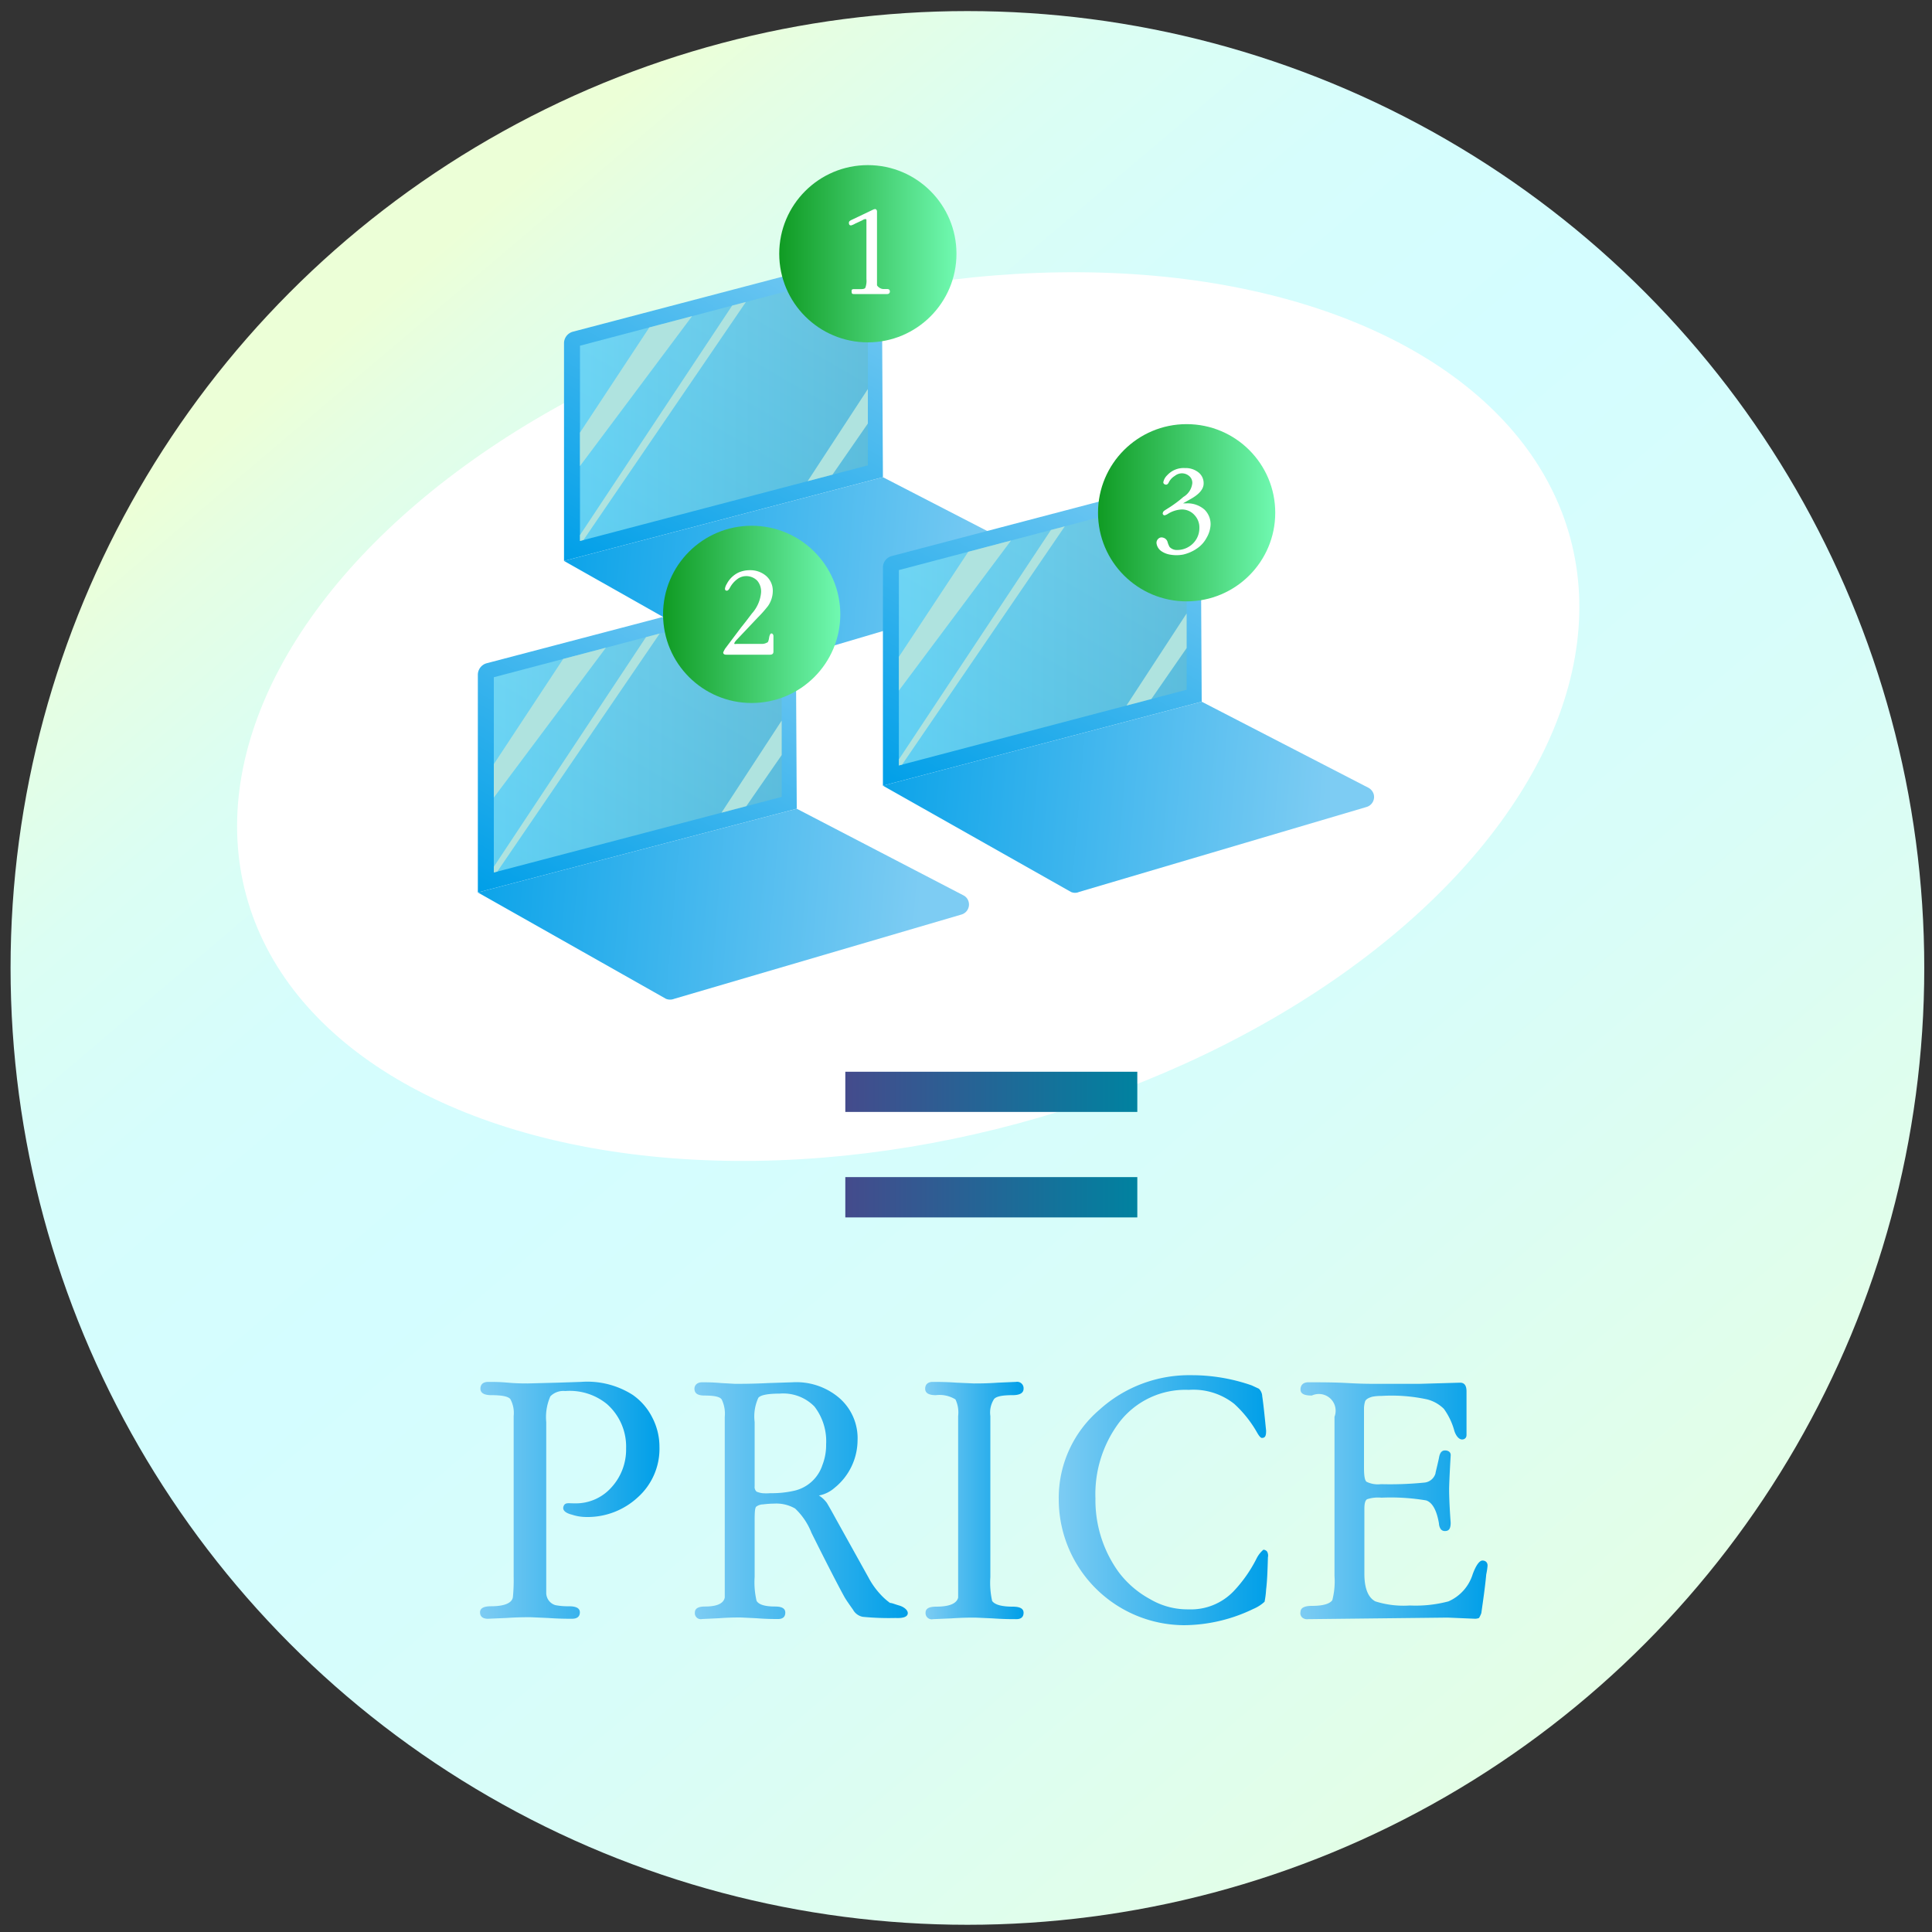 <svg xmlns="http://www.w3.org/2000/svg" xmlns:xlink="http://www.w3.org/1999/xlink" viewBox="0 0 150 150"><rect x="0" y="0" width="150" height="150" fill="#333333" stroke="none"/><defs><style>.cls-1{fill:none;}.cls-2{fill:url(#名称未設定グラデーション_14);}.cls-3{fill:#fff;}.cls-4{fill:url(#名称未設定グラデーション_5);}.cls-10,.cls-14,.cls-5{opacity:0.74;}.cls-5{fill:url(#名称未設定グラデーション_3);}.cls-6{fill:url(#名称未設定グラデーション_5-2);}.cls-7{clip-path:url(#clip-path);}.cls-8{fill:#afe3df;}.cls-9{fill:url(#名称未設定グラデーション_5-3);}.cls-10{fill:url(#名称未設定グラデーション_3-2);}.cls-11{fill:url(#名称未設定グラデーション_5-4);}.cls-12{clip-path:url(#clip-path-2);}.cls-13{fill:url(#名称未設定グラデーション_5-5);}.cls-14{fill:url(#名称未設定グラデーション_3-3);}.cls-15{fill:url(#名称未設定グラデーション_5-6);}.cls-16{clip-path:url(#clip-path-3);}.cls-17{fill:url(#名称未設定グラデーション_6);}.cls-18{fill:url(#名称未設定グラデーション_6-2);}.cls-19{fill:url(#名称未設定グラデーション_6-3);}.cls-20{fill:url(#名称未設定グラデーション_2);}.cls-21{fill:url(#名称未設定グラデーション_5-7);}.cls-22{fill:url(#名称未設定グラデーション_5-8);}.cls-23{fill:url(#名称未設定グラデーション_5-9);}.cls-24{fill:url(#名称未設定グラデーション_5-10);}.cls-25{fill:url(#名称未設定グラデーション_5-11);}</style><linearGradient id="名称未設定グラデーション_14" x1="-2937.91" y1="-620.23" x2="-2802.13" y2="-576.68" gradientTransform="translate(2197.09 2101.11) rotate(31.89)" gradientUnits="userSpaceOnUse"><stop offset="0" stop-color="#ecffd7"/><stop offset="0.05" stop-color="#e5fee3"/><stop offset="0.15" stop-color="#dbfef3"/><stop offset="0.27" stop-color="#d6fdfc"/><stop offset="0.42" stop-color="#d4fdff"/><stop offset="0.66" stop-color="#d8fdf9"/><stop offset="0.97" stop-color="#e2fee8"/><stop offset="1" stop-color="#e3fee6"/></linearGradient><linearGradient id="名称未設定グラデーション_5" x1="64.3" y1="7125.36" x2="47.98" y2="7097.07" gradientTransform="matrix(1, 0, 0, -1, 0, 7142.99)" gradientUnits="userSpaceOnUse"><stop offset="0" stop-color="#7dccf3"/><stop offset="1" stop-color="#009fe8"/></linearGradient><linearGradient id="名称未設定グラデーション_3" x1="45.03" y1="31.47" x2="67.38" y2="31.47" gradientUnits="userSpaceOnUse"><stop offset="0" stop-color="#81e1f7"/><stop offset="1" stop-color="#63bed6"/></linearGradient><linearGradient id="名称未設定グラデーション_5-2" x1="2543.14" y1="2380.18" x2="2524.09" y2="2347.16" gradientTransform="translate(-3327.7 773.98) rotate(-55.2)" xlink:href="#名称未設定グラデーション_5"/><clipPath id="clip-path"><polygon class="cls-1" points="45.03 26.84 67.38 20.95 67.38 36.13 45.03 42 45.03 26.84"/></clipPath><linearGradient id="名称未設定グラデーション_5-3" x1="57.61" y1="7099.62" x2="41.29" y2="7071.33" xlink:href="#名称未設定グラデーション_5"/><linearGradient id="名称未設定グラデーション_3-2" x1="38.34" y1="57.21" x2="60.69" y2="57.21" xlink:href="#名称未設定グラデーション_3"/><linearGradient id="名称未設定グラデーション_5-4" x1="2518.15" y1="2389.39" x2="2499.1" y2="2356.37" gradientTransform="translate(-3327.7 773.98) rotate(-55.2)" xlink:href="#名称未設定グラデーション_5"/><clipPath id="clip-path-2"><polygon class="cls-1" points="38.34 52.58 60.69 46.69 60.69 61.87 38.34 67.74 38.34 52.58"/></clipPath><linearGradient id="名称未設定グラデーション_5-5" x1="89.06" y1="7107.93" x2="72.74" y2="7079.65" xlink:href="#名称未設定グラデーション_5"/><linearGradient id="名称未設定グラデーション_3-3" x1="69.79" y1="48.9" x2="92.13" y2="48.9" xlink:href="#名称未設定グラデーション_3"/><linearGradient id="名称未設定グラデーション_5-6" x1="2542.97" y1="2410.49" x2="2523.91" y2="2377.47" gradientTransform="translate(-3327.7 773.98) rotate(-55.2)" xlink:href="#名称未設定グラデーション_5"/><clipPath id="clip-path-3"><polygon class="cls-1" points="69.79 44.26 92.13 38.37 92.13 53.55 69.79 59.43 69.79 44.26"/></clipPath><linearGradient id="名称未設定グラデーション_6" x1="60.5" y1="19.7" x2="74.26" y2="19.7" gradientUnits="userSpaceOnUse"><stop offset="0" stop-color="#109b23"/><stop offset="1" stop-color="#70f9b1"/></linearGradient><linearGradient id="名称未設定グラデーション_6-2" x1="51.48" y1="47.7" x2="65.24" y2="47.7" xlink:href="#名称未設定グラデーション_6"/><linearGradient id="名称未設定グラデーション_6-3" x1="85.25" y1="39.81" x2="99.01" y2="39.81" xlink:href="#名称未設定グラデーション_6"/><linearGradient id="名称未設定グラデーション_2" x1="65.63" y1="88.86" x2="88.3" y2="88.86" gradientUnits="userSpaceOnUse"><stop offset="0" stop-color="#444b8c"/><stop offset="1" stop-color="#0082a0"/></linearGradient><linearGradient id="名称未設定グラデーション_5-7" x1="37.27" y1="116.5" x2="51.19" y2="116.5" gradientTransform="matrix(1, 0, 0, 1, 0, 0)" xlink:href="#名称未設定グラデーション_5"/><linearGradient id="名称未設定グラデーション_5-8" x1="53.95" y1="116.5" x2="70.51" y2="116.5" gradientTransform="matrix(1, 0, 0, 1, 0, 0)" xlink:href="#名称未設定グラデーション_5"/><linearGradient id="名称未設定グラデーション_5-9" x1="71.86" y1="116.5" x2="79.5" y2="116.5" gradientTransform="matrix(1, 0, 0, 1, 0, 0)" xlink:href="#名称未設定グラデーション_5"/><linearGradient id="名称未設定グラデーション_5-10" x1="82.2" y1="116.47" x2="98.45" y2="116.47" gradientTransform="matrix(1, 0, 0, 1, 0, 0)" xlink:href="#名称未設定グラデーション_5"/><linearGradient id="名称未設定グラデーション_5-11" x1="100.96" y1="116.51" x2="115.51" y2="116.51" gradientTransform="matrix(1, 0, 0, 1, 0, 0)" xlink:href="#名称未設定グラデーション_5"/></defs><g id="Metaphor_illustration" data-name="Metaphor illustration"><circle class="cls-2" cx="75.11" cy="75.15" r="74.29"/><ellipse class="cls-3" cx="70.51" cy="55.64" rx="53.24" ry="32.72" transform="translate(-12.05 20.27) rotate(-15.09)"/><path class="cls-4" d="M68.55,37.05l-24.76,6.5V26.64a.93.93,0,0,1,.7-.89l22.84-6a.94.94,0,0,1,1.13.7,1.23,1.23,0,0,1,0,.2Z"/><polygon class="cls-5" points="45.03 26.84 67.38 20.95 67.38 36.13 45.03 42 45.03 26.84"/><path class="cls-6" d="M68.55,37.05l-24.76,6.5L58.4,51.81a.86.86,0,0,0,.63,0l22.32-6.6a.81.81,0,0,0,.54-1,.78.78,0,0,0-.39-.48Z"/><g class="cls-7"><polygon class="cls-8" points="43.3 36.21 55.13 18.27 57.29 19.79 44.42 37 43.3 36.21 43.3 36.21"/><polygon class="cls-8" points="43.7 43.55 58.83 20.73 59.47 21.16 44.03 43.79 43.7 43.55 43.7 43.55"/><polygon class="cls-8" points="53.23 51.86 68.22 28.92 69.52 29.79 53.93 52.32 53.23 51.86 53.23 51.86"/></g><path class="cls-9" d="M61.86,62.79,37.1,69.29V52.38a.93.93,0,0,1,.7-.89l22.84-6a.94.94,0,0,1,1.13.7,1.23,1.23,0,0,1,0,.2Z"/><polygon class="cls-10" points="38.34 52.58 60.69 46.69 60.69 61.87 38.34 67.74 38.34 52.58"/><path class="cls-11" d="M61.86,62.79,37.1,69.29l14.61,8.26a.86.86,0,0,0,.63,0L74.66,71a.81.81,0,0,0,.54-1,.78.78,0,0,0-.39-.48Z"/><g class="cls-12"><polygon class="cls-8" points="36.61 61.95 48.44 44.01 50.6 45.53 37.73 62.74 36.61 61.95 36.61 61.95"/><polygon class="cls-8" points="37.01 69.3 52.14 46.47 52.78 46.9 37.34 69.53 37.01 69.3 37.01 69.3"/><polygon class="cls-8" points="46.54 77.6 61.53 54.66 62.83 55.53 47.24 78.06 46.54 77.6 46.54 77.6"/></g><path class="cls-13" d="M93.3,54.48,68.55,61V44.06a.92.92,0,0,1,.69-.89l22.84-6a.93.93,0,0,1,1.13.7.76.76,0,0,1,0,.21Z"/><polygon class="cls-14" points="69.79 44.26 92.13 38.37 92.13 53.55 69.79 59.43 69.79 44.26"/><path class="cls-15" d="M93.3,54.48,68.55,61l14.6,8.25a.77.77,0,0,0,.63,0l22.33-6.6a.81.81,0,0,0,.54-1,.85.85,0,0,0-.39-.48Z"/><g class="cls-16"><polygon class="cls-8" points="68.05 53.63 79.89 35.7 82.05 37.21 69.18 54.43 68.05 53.63 68.05 53.63"/><polygon class="cls-8" points="68.45 60.98 83.58 38.15 84.23 38.58 68.78 61.21 68.45 60.98 68.45 60.98"/><polygon class="cls-8" points="77.99 69.28 92.97 46.34 94.28 47.21 78.68 69.74 77.99 69.28 77.99 69.28"/></g><circle class="cls-17" cx="67.38" cy="19.7" r="6.88"/><path class="cls-3" d="M68.89,22.83H66.33c-.13,0-.2,0-.21-.16s0-.2.13-.22h.41c.29,0,.47,0,.53-.12a1.55,1.55,0,0,0,.08-.66V17.14c0-.09,0-.13-.06-.13s-.12,0-.27.1l-.54.25a1.36,1.36,0,0,1-.32.14c-.12,0-.17-.06-.17-.2s.11-.18.32-.28l1.55-.74a.52.52,0,0,1,.19-.05.2.2,0,0,1,.12.2v5.21c0,.27,0,.45,0,.5s.22.3.5.3h.29c.13,0,.21.06.21.19S69,22.83,68.89,22.83Z"/><circle class="cls-18" cx="58.36" cy="47.7" r="6.88"/><path class="cls-3" d="M60.05,50.59c0,.16-.09.24-.26.24H56.38c-.15,0-.23-.06-.23-.18a2.71,2.71,0,0,1,.15-.29l1.25-1.66c.19-.23.46-.58.83-1.07A2.81,2.81,0,0,0,59.09,46a1.28,1.28,0,0,0-.31-.93,1.2,1.2,0,0,0-.88-.34,1.14,1.14,0,0,0-.69.26,2,2,0,0,0-.55.66c-.07.13-.15.21-.23.21h0c-.11,0-.15-.07-.14-.18a1,1,0,0,1,.14-.35,2,2,0,0,1,.89-.87,2.13,2.13,0,0,1,.9-.19,1.88,1.88,0,0,1,1.27.45A1.53,1.53,0,0,1,60,45.89a2.06,2.06,0,0,1-.38,1.17,9.66,9.66,0,0,1-.8.9l-1.57,1.66c-.18.18-.25.31-.24.37a.37.37,0,0,0,.17,0h1.89a.8.8,0,0,0,.48-.1c.08,0,.13-.16.16-.36s.1-.35.18-.35.16.08.16.21Z"/><circle class="cls-19" cx="92.13" cy="39.81" r="6.88"/><path class="cls-3" d="M93.67,41.77a2.26,2.26,0,0,1-.69.78,3.06,3.06,0,0,1-1.14.51,2.83,2.83,0,0,1-1,0,1.68,1.68,0,0,1-.69-.28.88.88,0,0,1-.36-.62.43.43,0,0,1,.15-.34.36.36,0,0,1,.35-.08.48.48,0,0,1,.36.34,1.67,1.67,0,0,0,.16.39.78.78,0,0,0,.61.23,1.7,1.7,0,0,0,.94-.29A1.68,1.68,0,0,0,93.12,41a1.4,1.4,0,0,0-.37-1,1.3,1.3,0,0,0-1.08-.44,2.21,2.21,0,0,0-1,.34.75.75,0,0,1-.25.11.15.15,0,0,1-.13-.08.13.13,0,0,1,0-.13c0-.06.07-.13.18-.2l.41-.26c.24-.16.59-.4,1-.76a1.41,1.41,0,0,0,.69-1.06.68.68,0,0,0-.24-.56.86.86,0,0,0-.6-.21.9.9,0,0,0-.52.2,1.23,1.23,0,0,0-.48.53c-.07.13-.17.18-.28.13a.17.17,0,0,1-.13-.17,1,1,0,0,1,.3-.54A1.72,1.72,0,0,1,92,36.34a1.6,1.6,0,0,1,1,.3,1.06,1.06,0,0,1,.45.9c0,.43-.34.83-1,1.2l-.6.34.27,0a2,2,0,0,1,1.39.48,1.58,1.58,0,0,1,.48,1.18A2.22,2.22,0,0,1,93.67,41.77Z"/><path class="cls-20" d="M88.3,86.33H65.63V83.21H88.3Zm0,8.19H65.63V91.39H88.3Z"/><path class="cls-21" d="M49.52,116.25a5.74,5.74,0,0,1-4,1.53,3.58,3.58,0,0,1-1.11-.18c-.56-.14-.77-.38-.65-.67s.35-.21.85-.21a3.7,3.7,0,0,0,2.88-1.26,4.35,4.35,0,0,0,1.12-3A4.4,4.4,0,0,0,47.11,109a4.56,4.56,0,0,0-3.23-1,1.41,1.41,0,0,0-1.15.41,4,4,0,0,0-.32,2v13.3a1,1,0,0,0,.7.91,5,5,0,0,0,1.06.09c.56,0,.85.15.85.47s-.2.5-.61.5-1,0-1.86-.06l-1.38-.06c-.35,0-1,0-1.88.06l-1.41.06c-.41,0-.61-.18-.61-.5s.29-.47.85-.47c1,0,1.62-.23,1.7-.7a13.36,13.36,0,0,0,.06-1.59V109.94a2.24,2.24,0,0,0-.26-1.32c-.18-.21-.68-.3-1.47-.3-.56,0-.85-.17-.85-.5s.2-.53.61-.53.86,0,1.53.06,1.21.06,1.53.06l2.32-.06,1.82-.06a6.55,6.55,0,0,1,4,1,4.71,4.71,0,0,1,1.53,1.76,4.94,4.94,0,0,1,.56,2.3A5.06,5.06,0,0,1,49.52,116.25Z"/><path class="cls-22" d="M69.54,125.62a21,21,0,0,1-2.55-.09,1.09,1.09,0,0,1-.76-.55c-.21-.3-.42-.59-.59-.86S64.49,122,63,119a5.2,5.2,0,0,0-1.27-1.88,2.93,2.93,0,0,0-1.64-.38,7.39,7.39,0,0,0-.85.06.9.9,0,0,0-.53.18c-.09.08-.12.41-.12,1v4.46a6.3,6.3,0,0,0,.15,1.85c.17.29.64.44,1.44.44.52,0,.79.15.79.47s-.18.5-.56.5-.91,0-1.67-.06l-1.24-.06c-.32,0-.91,0-1.7.06l-1.29.06a.46.46,0,0,1-.56-.5c0-.32.26-.47.79-.47.91,0,1.44-.23,1.53-.7,0-.18,0-.71,0-1.59V110a2.52,2.52,0,0,0-.24-1.35c-.14-.21-.58-.3-1.32-.3-.5,0-.76-.14-.79-.47s.21-.56.59-.56.79,0,1.47.06l1.08.06c.53,0,1.38,0,2.59-.06l1.88-.06a5.13,5.13,0,0,1,3.55,1.15,4.13,4.13,0,0,1,1.5,3.38,4.78,4.78,0,0,1-1.79,3.67,2.55,2.55,0,0,1-1.21.59,2.2,2.2,0,0,1,.62.58c.18.3.41.71.7,1.24l2.53,4.55a6.15,6.15,0,0,0,.94,1.32,4.73,4.73,0,0,0,.73.65c.15,0,.39.11.71.2s.67.33.67.59S70.19,125.65,69.54,125.62ZM63.23,109.2a3.39,3.39,0,0,0-2.7-1c-.91,0-1.47.11-1.65.32a3.46,3.46,0,0,0-.29,1.88v5a.48.48,0,0,0,.15.41,1.72,1.72,0,0,0,.44.12,3.78,3.78,0,0,0,.64,0,7.75,7.75,0,0,0,1.8-.18,3,3,0,0,0,2.23-2,4.28,4.28,0,0,0,.29-1.62A4.4,4.4,0,0,0,63.23,109.2Z"/><path class="cls-23" d="M78.91,125.71c-.38,0-1,0-1.85-.06l-1.35-.06c-.35,0-1,0-1.85.06l-1.41.06a.48.48,0,0,1-.59-.5c0-.32.27-.47.83-.47,1,0,1.58-.23,1.7-.7,0-.18,0-.71,0-1.59V109.94a2.34,2.34,0,0,0-.21-1.29,2.35,2.35,0,0,0-1.52-.33c-.56,0-.83-.17-.83-.5s.21-.53.59-.53,1,0,1.85.06l1.35.06c.36,0,1,0,1.85-.06l1.41-.06a.5.5,0,0,1,.59.53c0,.33-.29.5-.85.5-.79,0-1.26.09-1.44.3a1.93,1.93,0,0,0-.29,1.32v12.51a6.48,6.48,0,0,0,.14,1.85c.21.29.74.44,1.59.44.56,0,.85.15.85.47S79.29,125.71,78.91,125.71Z"/><path class="cls-24" d="M98.3,123.42a6.69,6.69,0,0,1-.12.94,3.06,3.06,0,0,1-.88.56,12.51,12.51,0,0,1-5.38,1.26,9.78,9.78,0,0,1-9.72-9.78,9,9,0,0,1,3.14-6.93,10.38,10.38,0,0,1,7.17-2.7,14.14,14.14,0,0,1,4.67.79l.56.26a.86.86,0,0,1,.26.59c.09.59.18,1.47.3,2.67,0,.39-.06.56-.33.56-.08,0-.2-.12-.35-.38A9.1,9.1,0,0,0,95.83,109a5.1,5.1,0,0,0-3.53-1.09,6.46,6.46,0,0,0-5.43,2.56,9.28,9.28,0,0,0-1.82,5.87,9.52,9.52,0,0,0,1.79,5.7,7.55,7.55,0,0,0,2.44,2.11,5.72,5.72,0,0,0,3,.8,4.59,4.59,0,0,0,3.5-1.41A10.64,10.64,0,0,0,97.56,121a2.14,2.14,0,0,1,.53-.68.38.38,0,0,1,.29.15.64.64,0,0,1,.06.44C98.41,122,98.38,122.77,98.3,123.42Z"/><path class="cls-25" d="M115.39,122.24c-.09,1-.24,2-.38,3a2,2,0,0,1-.18.38.88.88,0,0,1-.29.06l-2.15-.09-10.81.12a.6.6,0,0,1-.47-.12.45.45,0,0,1-.14-.44c0-.32.32-.47.88-.47.85,0,1.38-.15,1.59-.44a5.81,5.81,0,0,0,.17-1.88V110a1.3,1.3,0,0,0-1.76-1.65c-.59,0-.88-.14-.88-.47s.2-.56.61-.56c1,0,2,0,3.06.06s1.7.06,2.14.06c1.59,0,2.73,0,3.44,0l3.14-.09c.35,0,.5.24.5.68v3.38c0,.23-.15.35-.35.35s-.44-.21-.59-.65a5.24,5.24,0,0,0-.82-1.73,2.86,2.86,0,0,0-1.29-.73,13,13,0,0,0-3.56-.27,3.6,3.6,0,0,0-.7.06c-.32.09-.5.21-.56.35a1.92,1.92,0,0,0-.09.59v4.58c0,.62.06,1,.21,1.09a2,2,0,0,0,1.11.18,27,27,0,0,0,3.35-.12,1,1,0,0,0,.88-.71c0-.08.12-.5.27-1.2.06-.38.2-.59.47-.59s.47.15.44.41c-.09,1.5-.12,2.38-.12,2.59s0,1,.12,2.61c0,.44-.12.65-.44.65a.39.39,0,0,1-.33-.15.84.84,0,0,1-.14-.44c-.18-1.06-.53-1.64-1-1.79a16.53,16.53,0,0,0-3.47-.21,2.72,2.72,0,0,0-1.11.12c-.15.09-.21.35-.21.73v5.06c0,1.14.3,1.85.85,2.14a7.28,7.28,0,0,0,2.68.32,9.94,9.94,0,0,0,3-.32,3.4,3.4,0,0,0,1.88-2.11c.26-.71.53-1.06.76-1.06s.42.15.39.44A5.34,5.34,0,0,1,115.39,122.24Z"/></g></svg>